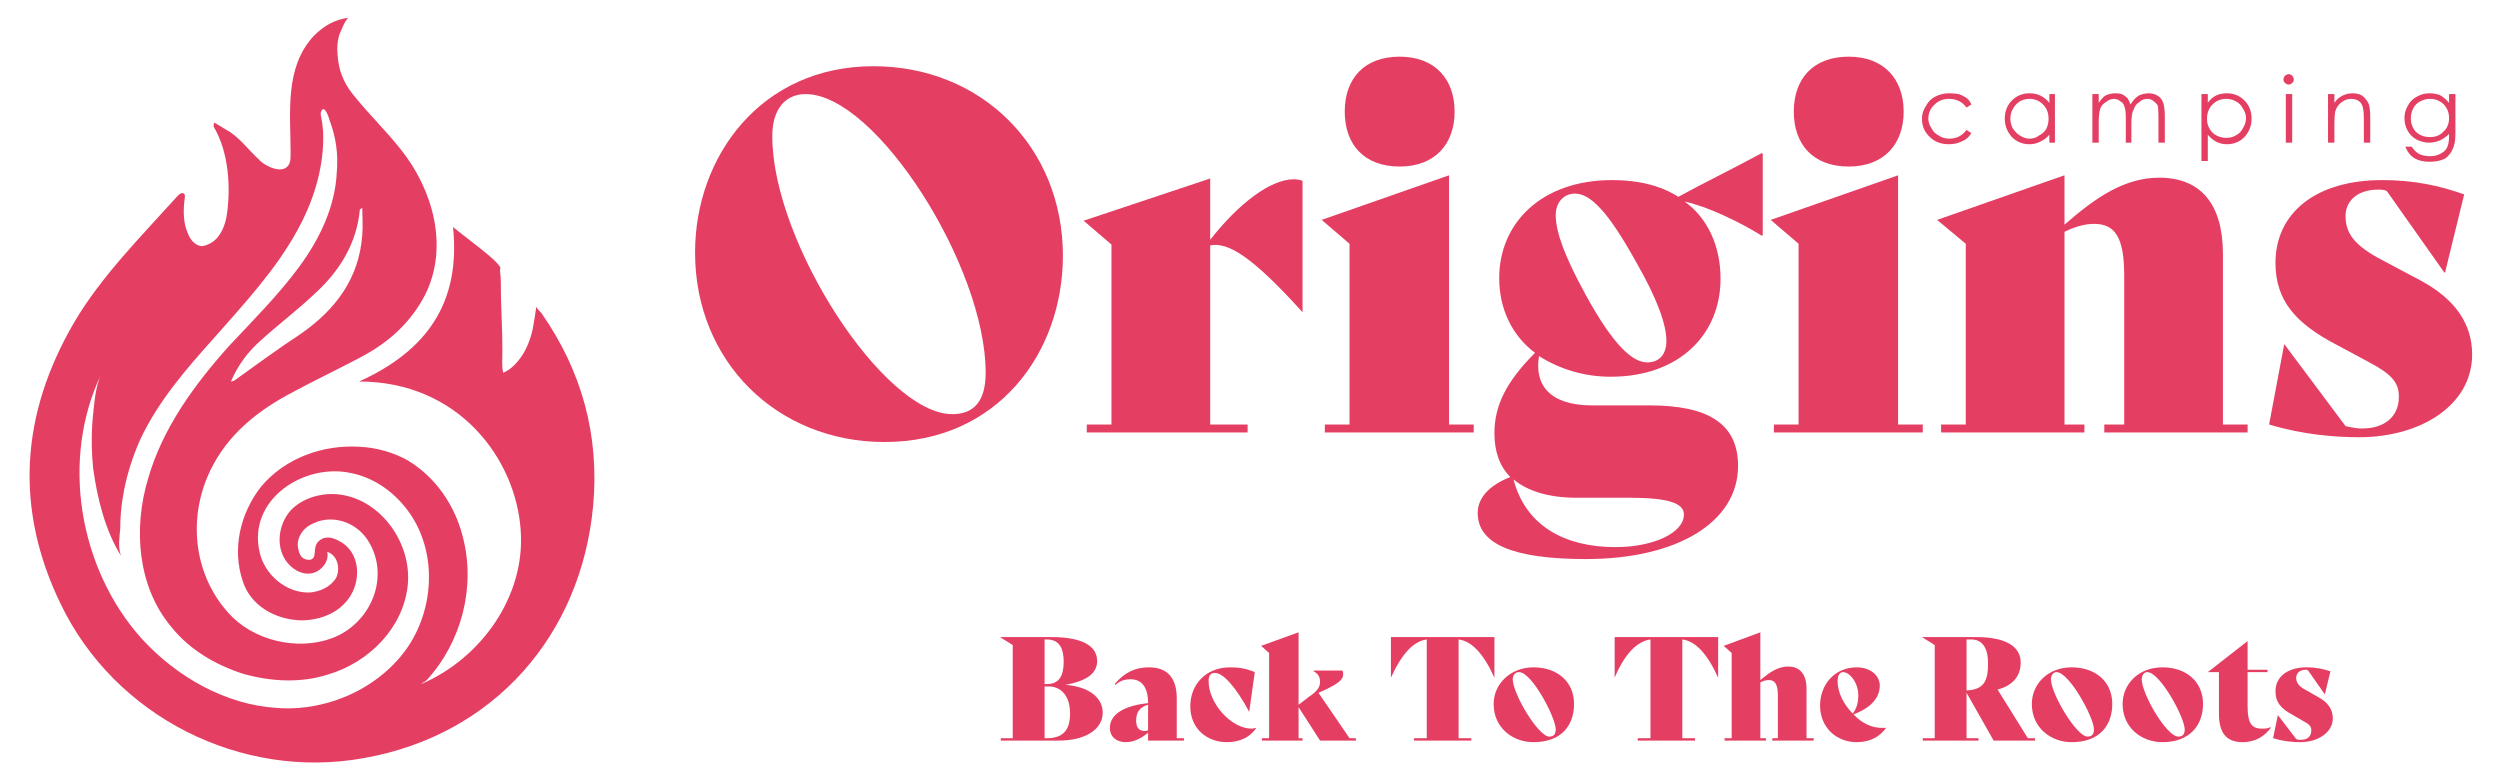 <svg version="1.2" xmlns="http://www.w3.org/2000/svg" viewBox="65 118 314 98" width="179" height="56">
	<title>أصول</title>
	<style>
		.s0 { fill: #e53e63 } 
	</style>
	<g id="Layer 1">
		<g id="&lt;Group&gt;">
			<g id="&lt;Group&gt;">
				<path id="&lt;Compound Path&gt;" class="s0" d="m312.6 131l-0.6 0.4q-0.8-1.1-2.2-1.1-1.1 0-1.8 0.7-0.8 0.7-0.8 1.8 0 0.6 0.4 1.2 0.3 0.6 0.9 0.9 0.6 0.4 1.3 0.4 1.4 0 2.2-1.1l0.6 0.4q-0.4 0.7-1.1 1-0.8 0.4-1.7 0.4-1.5 0-2.4-0.9-1-0.9-1-2.3 0-0.9 0.5-1.6 0.4-0.8 1.2-1.2 0.8-0.4 1.7-0.4 0.7 0 1.2 0.1 0.6 0.2 1 0.5 0.4 0.3 0.6 0.8z"/>
				<path id="&lt;Compound Path&gt;" class="s0" d="m323.1 129.7v6.1h-0.7v-1q-0.5 0.6-1.2 0.9-0.6 0.3-1.3 0.3-1.3 0-2.2-0.9-0.9-1-0.9-2.3 0-1.4 0.9-2.3 0.9-0.9 2.2-0.9 0.8 0 1.4 0.3 0.6 0.3 1.1 0.9v-1.1zm-3.2 0.6q-0.6 0-1.2 0.3-0.6 0.4-0.9 1-0.3 0.5-0.3 1.2 0 0.6 0.3 1.2 0.4 0.6 0.9 0.9 0.6 0.4 1.2 0.4 0.7 0 1.2-0.4 0.6-0.3 0.9-0.8 0.3-0.6 0.3-1.3 0-1.1-0.7-1.8-0.7-0.7-1.7-0.7z"/>
				<path id="&lt;Compound Path&gt;" class="s0" d="m327.8 129.7h0.8v1.1q0.4-0.6 0.8-0.9 0.6-0.3 1.3-0.3 0.4 0 0.8 0.1 0.4 0.2 0.7 0.5 0.2 0.3 0.4 0.8 0.4-0.7 1-1.1 0.6-0.3 1.3-0.3 0.6 0 1.1 0.3 0.5 0.3 0.7 0.9 0.2 0.6 0.2 1.7v3.3h-0.8v-3.3q0-1-0.1-1.4-0.2-0.3-0.5-0.5-0.3-0.3-0.8-0.3-0.6 0-1 0.4-0.5 0.3-0.7 0.9-0.3 0.5-0.3 1.8v2.4h-0.7v-3.1q0-1.1-0.2-1.5-0.1-0.4-0.5-0.6-0.3-0.3-0.8-0.3-0.5 0-1 0.4-0.5 0.3-0.7 0.8-0.2 0.6-0.2 1.7v2.6h-0.8z"/>
				<path id="&lt;Compound Path&gt;" class="s0" d="m341.5 129.7h0.8v1.1q0.4-0.6 1-0.9 0.6-0.3 1.4-0.3 1.3 0 2.2 0.9 0.9 0.9 0.9 2.3 0 1.3-0.9 2.3-0.9 0.9-2.2 0.9-0.7 0-1.3-0.3-0.6-0.3-1.1-0.9v3.3h-0.8zm3.1 0.6q-1 0-1.7 0.7-0.7 0.7-0.7 1.8 0 0.7 0.3 1.2 0.3 0.6 0.9 0.9 0.6 0.3 1.2 0.3 0.7 0 1.2-0.3 0.6-0.3 0.9-0.9 0.4-0.6 0.4-1.3 0-0.6-0.4-1.2-0.3-0.6-0.9-0.9-0.5-0.3-1.2-0.3z"/>
				<path id="&lt;Compound Path&gt;" class="s0" d="m352.5 127.2q0.2 0 0.4 0.2 0.2 0.2 0.2 0.5 0 0.2-0.2 0.4-0.2 0.2-0.4 0.2-0.3 0-0.5-0.2-0.2-0.2-0.2-0.4 0-0.3 0.2-0.5 0.2-0.2 0.5-0.2zm-0.4 2.5h0.8v6.1h-0.8z"/>
				<path id="&lt;Compound Path&gt;" class="s0" d="m357.4 129.7h0.8v1.1q0.4-0.6 1-0.9 0.6-0.3 1.3-0.3 0.7 0 1.2 0.3 0.5 0.4 0.8 1 0.2 0.5 0.2 1.8v3.1h-0.8v-2.9q0-1-0.1-1.4-0.1-0.6-0.5-0.9-0.4-0.3-1-0.3-0.7 0-1.3 0.5-0.5 0.4-0.7 1.1-0.1 0.5-0.1 1.7v2.2h-0.8z"/>
				<path id="&lt;Compound Path&gt;" class="s0" d="m372.6 129.7h0.8v4.9q0 1.3-0.3 1.9-0.3 0.8-1 1.3-0.8 0.4-1.9 0.4-0.8 0-1.4-0.2-0.6-0.2-1-0.6-0.4-0.4-0.7-1.1h0.8q0.4 0.6 0.9 0.9 0.6 0.3 1.4 0.3 0.8 0 1.3-0.3 0.6-0.3 0.8-0.7 0.3-0.5 0.3-1.5v-0.3q-0.5 0.5-1.1 0.8-0.7 0.3-1.4 0.3-0.8 0-1.6-0.4-0.7-0.4-1.1-1.1-0.4-0.7-0.4-1.6 0-0.8 0.4-1.5 0.4-0.8 1.2-1.2 0.7-0.4 1.5-0.4 0.7 0 1.3 0.2 0.6 0.3 1.2 1zm-2.4 0.6q-0.6 0-1.2 0.3-0.6 0.3-0.9 0.9-0.3 0.6-0.3 1.2 0 1 0.6 1.7 0.7 0.7 1.8 0.7 1.1 0 1.7-0.7 0.7-0.6 0.7-1.7 0-0.7-0.3-1.2-0.3-0.6-0.9-0.9-0.5-0.3-1.2-0.3z"/>
			</g>
		</g>
		<g id="&lt;Group&gt;">
			<g id="&lt;Group&gt;">
				<g id="&lt;Group&gt;">
					<path id="&lt;Compound Path&gt;" class="s0" d="m152.3 149.6c0-12.1 8.3-23.4 22.4-23.4 13.6 0 23.8 10.2 23.8 23.8 0 12.2-8.2 23.4-22.4 23.4-13.5 0-23.8-10.1-23.8-23.8zm36.5 15.1c0-13.4-13.8-35-22.6-35-2.5 0-4.2 1.8-4.2 5.3 0 13.3 14 34.9 22.6 34.9 2.7 0 4.2-1.6 4.2-5.2z"/>
					<path id="&lt;Compound Path&gt;" class="s0" d="m228.6 140.6v16.5c-6.5-7.2-9.4-8.8-11.6-8.4v22.5h4.7v1h-20.2v-1h3.1v-22.6l-3.5-3 15.9-5.3v7.7c3.6-4.6 7.6-7.6 10.5-7.6q0.6 0 1.1 0.2z"/>
					<path id="&lt;Compound Path&gt;" class="s0" d="m231.4 171.2h3.1v-22.7l-3.5-3 16-5.6v31.3h3.1v1h-18.7zm2.5-39.3c0-4.1 2.4-6.9 6.9-6.9 4.4 0 6.9 2.8 6.9 6.9 0 4.1-2.5 6.9-6.9 6.9-4.5 0-6.9-2.8-6.9-6.9z"/>
					<path id="&lt;Compound Path&gt;" class="s0" d="m286.4 137.2v10.2l-0.1 0.1c-2.9-1.8-6.9-3.7-9.7-4.3 2.9 2.1 4.5 5.6 4.5 9.7 0 7-5.2 12.3-13.8 12.3-3.4 0-6.5-1-9-2.6-0.6 3.6 1.3 6.2 6.7 6.2h7.2c7.2 0 11.1 2.2 11.1 7.6 0 7.1-7.7 11.7-19.1 11.7-9.2 0-13.6-1.9-13.6-5.8 0-1.9 1.5-3.5 4.1-4.5-1.4-1.4-2-3.3-2-5.5 0-3.4 1.4-6.4 5.1-10.1-2.8-2.1-4.5-5.4-4.5-9.4 0-6.8 5.2-12.3 14.2-12.3 3.3 0 6.1 0.7 8.3 2.1 3.3-1.8 6.8-3.5 10.5-5.5zm-31.3 40.9c1.5 5.8 6.4 8.5 12.8 8.5 4.8 0 8.6-1.8 8.6-4.1 0-1.4-1.9-2.1-6.8-2.1h-6.7c-3.6 0-6.2-0.9-7.9-2.3zm19.2-17.4c0-2-1.1-5.2-3.8-9.9-3.6-6.5-5.8-8.6-7.7-8.6-1.3 0-2.4 1-2.4 2.7 0 2.2 1.2 5.3 3.7 9.9 3.6 6.6 6 8.6 7.8 8.6 1.4 0 2.4-0.9 2.4-2.7z"/>
					<path id="&lt;Compound Path&gt;" class="s0" d="m287.8 171.2h3.1v-22.7l-3.5-3 16-5.6v31.3h3.1v1h-18.7zm2.5-39.3c0-4.1 2.4-6.9 6.9-6.9 4.4 0 6.9 2.8 6.9 6.9 0 4.1-2.5 6.9-6.9 6.9-4.5 0-6.9-2.8-6.9-6.9z"/>
					<path id="&lt;Compound Path&gt;" class="s0" d="m347.3 171.2v1h-18v-1h2.5v-18.7c0-4.9-1.2-6.5-3.8-6.5-1.2 0-2.5 0.4-3.7 1v24.2h2.5v1h-18v-1h3.1v-22.7l-3.6-3 16-5.6v6.2c4-3.5 7.6-5.9 11.9-5.9 5.2 0 8 3.3 8 9.6v21.4z"/>
					<path id="&lt;Compound Path&gt;" class="s0" d="m350 171.2l1.9-10.1 7.7 10.3c0.9 0.2 1.4 0.3 2.1 0.3 2.7 0 4.6-1.4 4.6-4 0-1.9-1.1-2.9-3.7-4.3l-4.1-2.2c-5.2-2.7-7.7-5.6-7.7-10.3 0-6.3 5.1-10.4 13.4-10.4 4 0 7.2 0.7 10.3 1.8l-2.4 9.8h-0.1l-7.2-10.2c-0.3-0.2-0.7-0.2-1.1-0.2-2.7 0-4.1 1.5-4.1 3.3 0 2.1 1 3.7 4.7 5.6l4.7 2.5c4.3 2.3 6.5 5.4 6.5 9.3 0 6.4-6.5 10.4-14.2 10.4-2.9 0-7-0.3-11.3-1.6z"/>
				</g>
			</g>
			<g id="&lt;Group&gt;">
				<g id="&lt;Group&gt;">
					<path id="&lt;Compound Path&gt;" class="s0" d="m203.5 207.4c0 2.1-2.2 3.5-5.5 3.5h-7.3v-0.3h1.5v-11.7l-1.6-1h6.5c3.6 0 5.7 1 5.7 3 0 1.5-1.2 2.5-4 3 2.8 0.2 4.7 1.5 4.7 3.5zm-7.3-9.2v5.6h0.3c1.5 0 2.1-1 2.1-2.8 0-1.6-0.5-2.8-2.1-2.8zm3.2 9.3c0-2.3-1.2-3.4-2.7-3.4h-0.5v6.5h0.3c2 0 2.9-1 2.9-3.1z"/>
					<path id="&lt;Compound Path&gt;" class="s0" d="m213.7 210.6v0.3h-4.5v-1c-0.8 0.7-1.8 1.2-2.8 1.2-1.2 0-2-0.7-2-1.8 0-1.7 1.8-2.8 4.8-3.1 0-2-0.8-3-2.2-3-0.8 0-1.3 0.2-1.9 0.7l-0.1-0.1c1.2-1.4 2.5-2.1 4.3-2.1 2.3 0 3.5 1.3 3.5 3.9v5zm-4.5-1v-3.2c-1.1 0.3-1.5 1-1.5 2q0 1.3 1.1 1.3 0.2 0 0.4-0.1z"/>
					<path id="&lt;Compound Path&gt;" class="s0" d="m214.5 206.6c0-2.7 1.9-4.9 5-4.9 1 0 1.9 0.1 3.1 0.6l-0.7 5c-1.7-3.2-3.3-4.9-4.3-4.9-0.5 0-0.8 0.3-0.8 1 0 2.9 2.9 6 5.4 6 0.3 0 0.4-0.1 0.6-0.1-0.8 1.2-2.1 1.8-3.7 1.8-2.5 0-4.6-1.7-4.6-4.5z"/>
					<path id="&lt;Compound Path&gt;" class="s0" d="m235.3 210.6v0.3h-4.5l-2.7-4.2v3.9h0.5v0.3h-5.1v-0.3h0.9v-10.7l-1-0.9 4.7-1.7v9.1l1.3-1c0.9-0.6 1.4-1.1 1.4-1.9 0-0.5-0.2-1-0.8-1.3v-0.1h3.6c0.1 0.2 0.1 0.3 0.1 0.5 0 0.7-0.8 1.2-2 1.8l-1.1 0.5 3.9 5.7z"/>
					<path id="&lt;Compound Path&gt;" class="s0" d="m252.7 203c-1.4-3.1-2.9-4.6-4.5-4.8v12.4h1.6v0.3h-7.2v-0.3h1.6v-12.4c-1.6 0.2-3.1 1.7-4.5 4.8v-5.1h13z"/>
					<path id="&lt;Compound Path&gt;" class="s0" d="m252.6 206.3c0-2.5 2.1-4.6 5-4.6 3 0 5.1 1.8 5.1 4.6 0 2.7-1.6 4.8-5.1 4.8-2.6 0-5-1.8-5-4.8zm7.8 3.2c0-1.5-3-7.2-4.6-7.2-0.5 0-0.8 0.4-0.8 0.9 0 1.8 3.2 7.2 4.6 7.2q0.8 0 0.8-0.9z"/>
					<path id="&lt;Compound Path&gt;" class="s0" d="m280.8 203c-1.4-3.1-2.9-4.6-4.5-4.8v12.4h1.6v0.3h-7.2v-0.3h1.6v-12.4c-1.6 0.2-3.2 1.7-4.5 4.8v-5.1h13z"/>
					<path id="&lt;Compound Path&gt;" class="s0" d="m292.8 210.6v0.3h-5.2v-0.3h0.7v-5.4c0-1.4-0.4-1.9-1.1-1.9q-0.6 0-1.1 0.3v7h0.7v0.3h-5.2v-0.3h0.9v-10.7l-1-0.9 4.6-1.7v6c1.2-1 2.2-1.7 3.5-1.7 1.5 0 2.3 1 2.3 2.8v6.2z"/>
					<path id="&lt;Compound Path&gt;" class="s0" d="m301.9 209.3c-0.8 1.1-2 1.8-3.7 1.8-2.5 0-4.6-1.8-4.6-4.6 0-2.6 1.8-4.8 4.6-4.8 1.7 0 2.9 1 2.9 2.3 0 1.5-1.1 2.8-3.3 3.6 1 1.1 2.3 1.7 3.5 1.7q0.3 0 0.6 0zm-6.1-5.9c0 1.5 0.8 3 1.9 4.1 0.5-0.6 0.7-1.4 0.7-2.3 0-1.6-1.1-2.9-1.9-2.9-0.4 0-0.7 0.4-0.7 1.1z"/>
					<path id="&lt;Compound Path&gt;" class="s0" d="m320.6 210.6v0.3h-5.2l-3.4-6v5.7h1.5v0.3h-7v-0.3h1.5v-11.7l-1.6-1h6.8c3.6 0 5.6 1.1 5.6 3.2 0 1.8-1.1 2.9-2.9 3.4l3.8 6.1zm-8.6-12.4v6.4c2.2-0.1 2.7-1.2 2.7-3.4 0-1.9-0.7-3-2.1-3z"/>
					<path id="&lt;Compound Path&gt;" class="s0" d="m320.2 206.3c0-2.5 2-4.6 5-4.6 3 0 5.1 1.8 5.1 4.6 0 2.7-1.6 4.8-5.1 4.8-2.6 0-5-1.8-5-4.8zm7.8 3.2c0-1.5-3.1-7.2-4.7-7.2-0.4 0-0.7 0.4-0.7 0.9 0 1.8 3.2 7.2 4.6 7.2q0.8 0 0.8-0.9z"/>
					<path id="&lt;Compound Path&gt;" class="s0" d="m331.6 206.3c0-2.5 2-4.6 5-4.6 3 0 5.1 1.8 5.1 4.6 0 2.7-1.7 4.8-5.1 4.8-2.6 0-5-1.8-5-4.8zm7.8 3.2c0-1.5-3.1-7.2-4.7-7.2-0.4 0-0.7 0.4-0.7 0.9 0 1.8 3.1 7.2 4.6 7.2q0.8 0 0.8-0.9z"/>
					<path id="&lt;Compound Path&gt;" class="s0" d="m350.2 209.3c-0.7 1-1.9 1.8-3.5 1.8-2.2 0-3-1.3-3-3.6v-5.2h-1.4l5-3.9v3.6h2.5v0.3h-2.5v4.3c0 2.1 0.5 2.8 1.8 2.8 0.4 0 0.7 0 1.1-0.2z"/>
					<path id="&lt;Compound Path&gt;" class="s0" d="m350.5 210.6l0.6-2.9 2.3 3c0.2 0.1 0.3 0.1 0.6 0.1 0.8 0 1.3-0.4 1.3-1.2 0-0.5-0.3-0.8-1.1-1.2l-1.2-0.7c-1.5-0.8-2.2-1.6-2.2-3 0-1.8 1.5-3 3.9-3 1.2 0 2.1 0.2 3 0.5l-0.7 2.9-2.1-3c-0.1-0.1-0.2-0.1-0.3-0.1-0.8 0-1.2 0.5-1.2 1 0 0.6 0.3 1.1 1.3 1.6l1.4 0.8q1.9 1 1.9 2.7c0 1.8-1.9 3-4.1 3-0.9 0-2.1-0.1-3.4-0.5z"/>
				</g>
			</g>
			<g id="&lt;Group&gt;">
				<g id="&lt;Group&gt;">
					<g id="&lt;Group&gt;">
						<path id="&lt;Compound Path&gt;" class="s0" d="m110.7 213.1c16.4-2.9 27.3-15.5 28.8-31.7 0.8-8.8-1.4-16.9-6.5-24.2q-0.4-0.4-0.7-0.8c0.1 0.1-0.1 0.9-0.1 1.1q-0.1 0.6-0.2 1.2c-0.2 1.3-0.7 2.7-1.4 3.8-0.6 0.9-1.4 1.8-2.4 2.2-0.2-0.8-0.1-1.8-0.1-2.6q0-2.3-0.1-4.6-0.1-2.1-0.1-4.3 0-0.6-0.1-1.3c0-0.1 0.1-0.5 0-0.5-0.4-0.6-1-1.1-1.6-1.6-1.3-1.1-2.7-2.1-4.3-3.4 1 9.6-3.4 15.6-11.8 19.4 12.5 0 19.7 9.7 20.3 18.7 0.6 8.3-5 16.1-12.5 19.3 0.2-0.2 0.5-0.3 0.7-0.5 4.4-4.8 6.2-11.8 4.5-18.1-1-3.9-3.4-7.4-6.9-9.5-1.8-1-3.9-1.6-6-1.7-4.6-0.3-9.4 1.4-12.4 5-2.6 3.3-3.7 7.8-2.3 11.9 1 3.1 4.1 4.8 7.3 4.9 2.6 0 5.3-1.1 6.5-3.6 1-2.1 0.7-4.9-1.4-6.2-1-0.6-2-0.9-2.8-0.2-1 0.8-0.1 2.2-1.2 2.4-0.7 0-1.2-0.3-1.4-1.2-0.4-1.3 0.4-2.8 1.9-3.4 2.3-1.1 5.2-0.2 6.7 2 2.8 4.1 1 9.8-3.6 12.1-4.2 2-9.9 1-13.3-2.3-4.5-4.5-5.7-11.4-3.2-17.5 2-4.8 5.7-8 10.1-10.4 3.1-1.7 6.3-3.2 9.3-4.8 3.4-1.8 6.2-4.3 8-7.8 3-6 1-13.2-3.1-18.3-1.9-2.4-4.1-4.5-6-6.9-1.2-1.5-1.8-3.1-1.9-5-0.1-0.9 0-1.6 0.2-2.4 0.2-0.4 0.8-2.2 1.3-2.2-1.9 0.2-3.3 1.1-4.5 2.3-3.7 4-2.9 9.7-2.9 14.7 0 0.4 0 0.8-0.1 1.2-0.6 1.7-3.1 0.5-3.9-0.4-1.3-1.2-2.2-2.5-3.7-3.5-0.1 0-1.9-1.2-1.9-1.1-0.1 0.3-0.1 0.5 0 0.6 1.8 3.1 2.1 7.4 1.6 10.9-0.2 1.4-0.8 2.9-2 3.6-0.4 0.2-0.8 0.4-1.2 0.4-0.8-0.1-1.4-0.8-1.7-1.6-0.6-1.3-0.6-2.9-0.4-4.4 0-0.2 0.1-0.4-0.1-0.6-0.3-0.2-0.6 0.1-0.8 0.3-4.5 5-9.6 10.1-13 15.9-6.7 11.5-7.5 23.3-1.7 35.3 6.8 14.2 22.7 22.2 38.1 19.4zm-33-48.2c-0.8 1.7-0.9 4.2-1.1 6q-0.2 2.9 0.1 5.8c0.5 3.7 1.5 7.8 3.5 11-0.4-1.1-0.2-2.3-0.1-3.4q0-1.9 0.3-3.8c0.4-2.6 1.2-5.2 2.3-7.6 2.3-4.8 5.8-8.8 9.3-12.7 3.7-4.2 7.6-8.4 10.3-13.3 2-3.6 3.3-7.6 3.3-11.8q0-0.8-0.1-1.5c0-0.4-0.3-1.3-0.2-1.6 0.4-1.2 1 0.6 1.1 1 0.8 2.1 1.1 4.3 0.9 6.5-0.2 4.4-2.2 8.5-4.8 12-2.6 3.5-5.7 6.6-8.7 9.8-4.4 4.9-8.4 10.4-10.2 16.7-1.9 6.3-1.3 13.6 2.9 18.6 2.3 2.9 5.6 4.8 9 5.9 3.5 1 7.3 1.2 10.7 0.1 5.1-1.5 9.4-5.8 10-11.1 0.6-5.2-3.2-10.8-8.5-11.5-2.2-0.3-4.7 0.4-6.2 2-1.5 1.7-1.9 4.4-0.6 6.3 0.7 1 1.9 1.8 3.2 1.6 1.2-0.2 2.3-1.5 2-2.7 1.3 0.4 1.7 2.1 1.1 3.3-0.7 1.1-2 1.7-3.3 1.8-3 0.1-5.7-2.3-6.3-5.1-1.5-6.6 5.6-11.2 11.5-9.9 3 0.6 5.6 2.5 7.4 5.1 3.5 5.1 3 12.3-0.6 17.2-3.1 4.2-8.2 6.8-13.4 7.2q-1.4 0.1-2.7 0c-6.5-0.4-12.6-3.9-17-8.7-7.9-8.8-10.2-22.5-5.1-33.2zm32.5-20.7c0 0 0.1-0.1 0.3-0.2 0 1.1 0.1 2.3 0 3.4-0.4 5.5-3.4 9.4-7.7 12.4-2.9 1.9-5.6 3.9-8.4 5.9-0.1 0-0.2 0.1-0.4 0.1 0.9-2.1 2.2-3.8 3.8-5.2 2.2-2 4.6-3.8 6.7-5.8 3.1-2.8 5.3-6.3 5.7-10.6z"/>
					</g>
				</g>
			</g>
		</g>
	</g>
</svg>